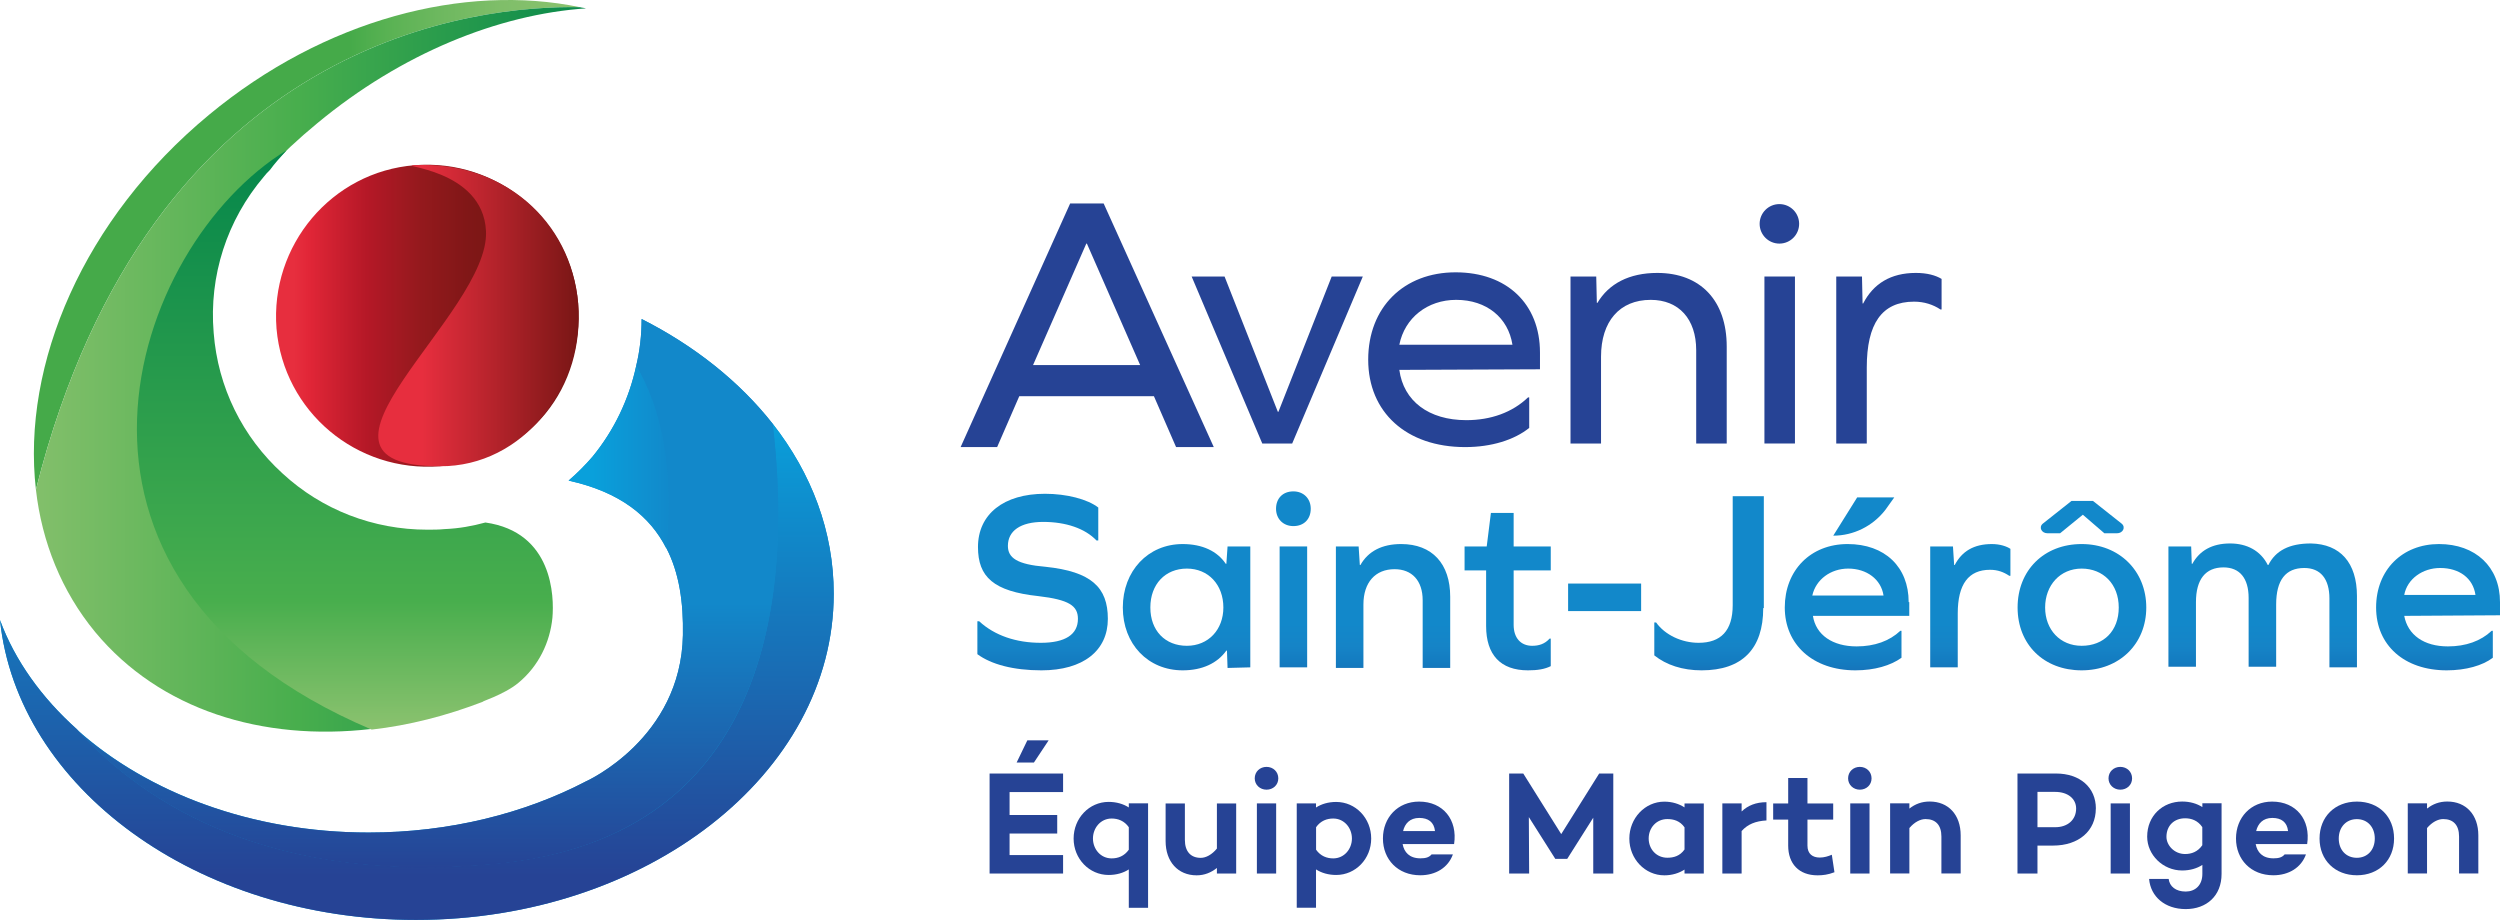 <?xml version="1.0" encoding="UTF-8"?>
<svg id="Calque_1" data-name="Calque 1" xmlns="http://www.w3.org/2000/svg" xmlns:xlink="http://www.w3.org/1999/xlink" viewBox="0 0 417.7 153.7">
  <defs>
    <style>
      .cls-1 {
        fill: url(#Dégradé_sans_nom_26-11);
      }

      .cls-1, .cls-2, .cls-3, .cls-4, .cls-5, .cls-6, .cls-7, .cls-8, .cls-9, .cls-10, .cls-11, .cls-12, .cls-13, .cls-14, .cls-15, .cls-16, .cls-17, .cls-18, .cls-19, .cls-20, .cls-21, .cls-22, .cls-23, .cls-24, .cls-25, .cls-26 {
        stroke-width: 0px;
      }

      .cls-2 {
        fill: url(#Dégradé_sans_nom_3);
      }

      .cls-3 {
        fill: #264395;
      }

      .cls-4 {
        fill: url(#Dégradé_sans_nom_9);
      }

      .cls-5 {
        fill: url(#Dégradé_sans_nom_26-2);
      }

      .cls-6 {
        fill: url(#Dégradé_sans_nom_7);
      }

      .cls-7 {
        fill: url(#Dégradé_sans_nom_10-2);
      }

      .cls-8 {
        fill: url(#Dégradé_sans_nom_26-3);
      }

      .cls-9 {
        fill: url(#Dégradé_sans_nom_26);
      }

      .cls-10 {
        fill: url(#Dégradé_sans_nom_4);
      }

      .cls-11 {
        fill: url(#Dégradé_sans_nom_26-13);
      }

      .cls-12 {
        fill: url(#Dégradé_sans_nom_26-9);
      }

      .cls-13 {
        fill: url(#Dégradé_sans_nom_26-14);
      }

      .cls-14 {
        fill: url(#Dégradé_sans_nom_26-12);
      }

      .cls-15 {
        fill: url(#Dégradé_sans_nom_26-4);
      }

      .cls-16 {
        fill: url(#Dégradé_sans_nom_26-7);
      }

      .cls-17 {
        fill: url(#Dégradé_sans_nom_11);
      }

      .cls-18 {
        fill: url(#Dégradé_sans_nom_5);
      }

      .cls-19 {
        fill: url(#Dégradé_sans_nom_10);
      }

      .cls-20 {
        fill: url(#Dégradé_sans_nom_10-3);
      }

      .cls-21 {
        fill: url(#Dégradé_sans_nom_26-5);
      }

      .cls-22 {
        fill: url(#Dégradé_sans_nom_26-8);
      }

      .cls-23 {
        fill: url(#Dégradé_sans_nom_26-10);
      }

      .cls-24 {
        fill: url(#Dégradé_sans_nom_9-2);
      }

      .cls-25 {
        fill: url(#Dégradé_sans_nom_26-6);
      }

      .cls-26 {
        fill: url(#Dégradé_sans_nom_6);
      }
    </style>
    <linearGradient id="Dégradé_sans_nom_10" data-name="Dégradé sans nom 10" x1="33.1" y1="-602.08" x2="144.81" y2="-602.08" gradientTransform="translate(0 -498.58) scale(1 -1)" gradientUnits="userSpaceOnUse">
      <stop offset="0" stop-color="#09a0db"/>
      <stop offset="1" stop-color="#1288ca"/>
    </linearGradient>
    <linearGradient id="Dégradé_sans_nom_10-2" data-name="Dégradé sans nom 10" x1="95.18" y1="-547.58" x2="96.46" y2="-547.58" xlink:href="#Dégradé_sans_nom_10"/>
    <linearGradient id="Dégradé_sans_nom_3" data-name="Dégradé sans nom 3" x1="69.65" y1="-1280.96" x2="69.65" y2="-1204.06" gradientTransform="translate(0 -1134.58) scale(1 -1)" gradientUnits="userSpaceOnUse">
      <stop offset="0" stop-color="#264395"/>
      <stop offset="1" stop-color="#09a0db"/>
    </linearGradient>
    <linearGradient id="Dégradé_sans_nom_4" data-name="Dégradé sans nom 4" x1="46.12" y1="-1187.33" x2="96.63" y2="-1187.33" gradientTransform="translate(0 -1134.58) scale(1 -1)" gradientUnits="userSpaceOnUse">
      <stop offset=".06" stop-color="#e72e3e"/>
      <stop offset=".11" stop-color="#e12637"/>
      <stop offset=".3" stop-color="#b51827"/>
      <stop offset=".48" stop-color="#94191d"/>
      <stop offset=".63" stop-color="#811717"/>
      <stop offset=".73" stop-color="#791615"/>
    </linearGradient>
    <linearGradient id="Dégradé_sans_nom_5" data-name="Dégradé sans nom 5" x1="58.33" y1="-1175.48" x2="112.11" y2="-1175.48" gradientTransform="translate(0 -1134.58) scale(1 -1)" gradientUnits="userSpaceOnUse">
      <stop offset="0" stop-color="#45aa49"/>
      <stop offset=".12" stop-color="#59b253"/>
      <stop offset=".28" stop-color="#6db85f"/>
      <stop offset=".47" stop-color="#7fbe69"/>
      <stop offset=".68" stop-color="#89c26e"/>
      <stop offset="1" stop-color="#8bc26f"/>
    </linearGradient>
    <linearGradient id="Dégradé_sans_nom_6" data-name="Dégradé sans nom 6" x1="-3.67" y1="-1196.29" x2="103.12" y2="-1196.29" gradientTransform="translate(0 -1134.58) scale(1 -1)" gradientUnits="userSpaceOnUse">
      <stop offset=".03" stop-color="#8bc26f"/>
      <stop offset=".5" stop-color="#48ae4d"/>
      <stop offset="1" stop-color="#04864b"/>
    </linearGradient>
    <linearGradient id="Dégradé_sans_nom_7" data-name="Dégradé sans nom 7" x1="57.62" y1="-1256.48" x2="57.62" y2="-1158.81" gradientTransform="translate(0 -1134.58) scale(1 -1)" gradientUnits="userSpaceOnUse">
      <stop offset="0" stop-color="#8bc26f"/>
      <stop offset=".22" stop-color="#48ae4d"/>
      <stop offset="1" stop-color="#04864b"/>
    </linearGradient>
    <linearGradient id="Dégradé_sans_nom_9" data-name="Dégradé sans nom 9" x1="95.6" y1="-1184.16" x2="95.6" y2="-1183" gradientTransform="translate(0 -1134.58) scale(1 -1)" gradientUnits="userSpaceOnUse">
      <stop offset="0" stop-color="#264395"/>
      <stop offset=".48" stop-color="#1288ca"/>
    </linearGradient>
    <linearGradient id="Dégradé_sans_nom_9-2" data-name="Dégradé sans nom 9" x1="71.37" y1="-1280.29" x2="71.37" y2="-1186.77" xlink:href="#Dégradé_sans_nom_9"/>
    <linearGradient id="Dégradé_sans_nom_10-3" data-name="Dégradé sans nom 10" x1="98.98" y1="-1210.93" x2="112.39" y2="-1210.93" gradientTransform="translate(0 -1134.58) scale(1 -1)" xlink:href="#Dégradé_sans_nom_10"/>
    <linearGradient id="Dégradé_sans_nom_11" data-name="Dégradé sans nom 11" x1="63.2" y1="-1187.31" x2="96.68" y2="-1187.31" gradientTransform="translate(0 -1134.58) scale(1 -1)" gradientUnits="userSpaceOnUse">
      <stop offset="0" stop-color="#e72e3e"/>
      <stop offset=".22" stop-color="#e72e3e"/>
      <stop offset="1" stop-color="#791615"/>
    </linearGradient>
    <linearGradient id="Dégradé_sans_nom_26" data-name="Dégradé sans nom 26" x1="216.1" y1="-1215.23" x2="216.1" y2="-1253.16" gradientTransform="translate(0 -1134.58) scale(1 -1)" gradientUnits="userSpaceOnUse">
      <stop offset=".62" stop-color="#1288ca"/>
      <stop offset=".72" stop-color="#1584c7"/>
      <stop offset=".8" stop-color="#147abf"/>
      <stop offset=".88" stop-color="#1b68b2"/>
      <stop offset=".96" stop-color="#20519f"/>
      <stop offset="1" stop-color="#264395"/>
    </linearGradient>
    <linearGradient id="Dégradé_sans_nom_26-2" data-name="Dégradé sans nom 26" x1="174.2" x2="174.2" xlink:href="#Dégradé_sans_nom_26"/>
    <linearGradient id="Dégradé_sans_nom_26-3" data-name="Dégradé sans nom 26" x1="198.25" x2="198.25" xlink:href="#Dégradé_sans_nom_26"/>
    <linearGradient id="Dégradé_sans_nom_26-4" data-name="Dégradé sans nom 26" x1="232.75" x2="232.75" xlink:href="#Dégradé_sans_nom_26"/>
    <linearGradient id="Dégradé_sans_nom_26-5" data-name="Dégradé sans nom 26" x1="251.9" x2="251.9" xlink:href="#Dégradé_sans_nom_26"/>
    <linearGradient id="Dégradé_sans_nom_26-6" data-name="Dégradé sans nom 26" x1="268.1" x2="268.1" xlink:href="#Dégradé_sans_nom_26"/>
    <linearGradient id="Dégradé_sans_nom_26-7" data-name="Dégradé sans nom 26" x1="285.55" x2="285.55" xlink:href="#Dégradé_sans_nom_26"/>
    <linearGradient id="Dégradé_sans_nom_26-8" data-name="Dégradé sans nom 26" x1="308.6" x2="308.6" xlink:href="#Dégradé_sans_nom_26"/>
    <linearGradient id="Dégradé_sans_nom_26-9" data-name="Dégradé sans nom 26" x1="329.2" x2="329.2" xlink:href="#Dégradé_sans_nom_26"/>
    <linearGradient id="Dégradé_sans_nom_26-10" data-name="Dégradé sans nom 26" x1="347.85" x2="347.85" xlink:href="#Dégradé_sans_nom_26"/>
    <linearGradient id="Dégradé_sans_nom_26-11" data-name="Dégradé sans nom 26" x1="378.05" x2="378.05" xlink:href="#Dégradé_sans_nom_26"/>
    <linearGradient id="Dégradé_sans_nom_26-12" data-name="Dégradé sans nom 26" x1="407.35" x2="407.35" xlink:href="#Dégradé_sans_nom_26"/>
    <linearGradient id="Dégradé_sans_nom_26-13" data-name="Dégradé sans nom 26" x1="347.9" x2="347.9" xlink:href="#Dégradé_sans_nom_26"/>
    <linearGradient id="Dégradé_sans_nom_26-14" data-name="Dégradé sans nom 26" x1="311.4" x2="311.4" xlink:href="#Dégradé_sans_nom_26"/>
  </defs>
  <g id="Calque_1-2" data-name="Calque 1">
    <g>
      <path class="cls-3" d="M210.9,74.1l-11.8-27.9h5.5l8.9,22.6h.1l8.9-22.6h5.2l-11.8,27.9h-5Z"/>
      <path class="cls-3" d="M233.8,61.8c.7,5.2,4.9,8.4,11.2,8.4,4.1,0,7.7-1.3,10.3-3.8h.2v5.1c-2.5,2-6.3,3.2-10.7,3.2-9.8,0-16.2-5.8-16.2-14.6s6-14.6,14.6-14.6,14.1,5.3,14.1,13.4v2.8l-23.5.1h0ZM233.8,57.6h18.9c-.7-4.5-4.3-7.5-9.4-7.5-4.8,0-8.6,3-9.5,7.5Z"/>
      <path class="cls-3" d="M288.5,57.9v16.2h-5.1v-15.6c0-5.2-2.9-8.4-7.6-8.4-5.2,0-8.3,3.6-8.3,9.5v14.5h-5.1v-27.9h4.3l.1,4.4h.1c1.9-3.2,5.3-5,10-5,7.2,0,11.6,4.6,11.6,12.3h0Z"/>
      <circle class="cls-3" cx="297.3" cy="37.4" r="3.3"/>
      <rect class="cls-3" x="294.8" y="46.2" width="5.1" height="27.9"/>
      <path class="cls-3" d="M324.4,46.6v5.1h-.2c-1.2-.8-2.7-1.3-4.4-1.3-5.4,0-7.9,3.7-7.9,11v12.7h-5.1v-27.9h4.3l.1,4.5h.1c1.7-3.3,4.6-5.1,8.8-5.1,1.9,0,3.3.4,4.3,1h0Z"/>
      <path class="cls-3" d="M192.8,66.2h-22.5l-3.7,8.5h-6.1l18.3-40.7h5.6l18.4,40.7h-6.3l-3.7-8.5ZM181.5,40.7l-8.9,20.3h17.9l-8.9-20.3h-.1Z"/>
    </g>
    <g>
      <g>
        <path class="cls-19" d="M129.1,70.8c-5.5-7-13-13-21.9-17.5,0,2.7-.3,5.3-.9,7.8-1.2,5.6-3.7,10.8-7.3,15.2-1.2,1.4-2.6,2.8-4,4,8.6,1.9,13.6,5.9,16.3,11.2,2.2,4.2,2.9,9.2,2.8,14.6-.3,17.3-16.1,24.4-16.1,24.4-10.3,5.4-22.9,8.6-36.4,8.6-19.3,0-36.6-6.5-48.4-16.9-.1-.1-.3-.3-.4-.4-5.8-5.2-10.3-11.4-12.8-18.2,2.9,28,32.9,50.1,69.5,50.1,38.5,0,69.8-24.4,69.8-54.5,0-10.4-3.7-20.1-10.2-28.4Z"/>
        <path class="cls-7" d="M96.3,48.9c-.3-.1-.8-.3-1.5-.5.6.4,1.1.8,1.6,1.2,0-.2-.1-.5-.1-.7Z"/>
      </g>
      <path class="cls-2" d="M129.1,70.8c3,25.8,1.2,69.1-46.4,73.5-36.9,3.4-58-9.4-69.9-22.5-5.8-5.2-10.3-11.4-12.8-18.2,2.9,28,32.9,50.1,69.5,50.1,38.5,0,69.8-24.4,69.8-54.5,0-10.4-3.7-20.1-10.2-28.4h0Z"/>
      <path class="cls-10" d="M96.6,50.7c-1.2-13.9-13.4-24.2-27.3-23.1s-24.2,13.4-23.1,27.3c1.2,13.9,13.4,24.1,27.3,23,15.2-1.2,24.2-13.3,23.1-27.2Z"/>
      <path class="cls-18" d="M96.9,1.2c-19.3-4-42.7,2-62,18C14,36.5,3.6,60.8,6,81.8,25.2,5.8,80.2.9,96.9,1.2Z"/>
      <path class="cls-26" d="M25.1,70c-.3-3.1,0-6,.5-8.4.5-2,1.1-4.1,1.9-6.2,4.5-12.3,13.2-24.7,25.5-34.8C67.1,8.9,83.3,2.4,97.9,1.4c-.3-.1-.7-.1-1-.2C80.2.9,25.2,5.8,6,81.8c1,8.8,4.3,17,9.9,23.8,10.8,13,27.9,18.3,46.1,16.2-31.8-17-38.5-36.4-36.9-51.8Z"/>
      <path class="cls-6" d="M81.1,87.3c-2.2.6-4.4,1-6.8,1.1-1,.1-1.9.1-2.9.1-9,0-17.6-3.3-24.2-9.4-6.7-6.1-10.8-14.4-11.5-23.5-.8-9.5,2.2-18.8,8.4-26.1.3-.4.6-.7,1-1.1.8-1.1,1.8-2.2,2.8-3.3-26.1,15.9-45.3,71.6,14.2,96.8,6.2-.7,12.5-2.3,18.7-4.7-.9.2,3.4-1.1,5.8-3.1,3.4-2.8,5.3-6.8,5.7-10.9.3-3.5.1-14.3-11.2-15.9h0Z"/>
      <g>
        <path class="cls-4" d="M96.4,49.6c0-.2-.1-.5-.1-.7-.3-.1-.8-.3-1.5-.5.6.4,1.1.8,1.6,1.2Z"/>
        <path class="cls-24" d="M129.1,70.8c-5.5-7-13-13-21.9-17.5,0,2.7-.3,5.3-.9,7.8,3.9,7.1,6.3,16.9,5,30.4,2.2,4.2,2.9,9.2,2.8,14.6-.3,17.3-16.1,24.4-16.1,24.4-10.3,5.4-22.9,8.6-36.4,8.6-19.6,0-37.1-6.7-48.9-17.3,11.6,12.8,32.8,26,69.8,22.6,47.7-4.4,49.7-47.8,46.6-73.6h0Z"/>
      </g>
      <path class="cls-20" d="M106.3,61.1c-1.2,5.6-3.7,10.8-7.3,15.2-1.2,1.4-2.6,2.8-4,4,8.6,1.9,13.6,6,16.3,11.3,1.4-13.6-.9-23.6-5-30.5h0Z"/>
      <path class="cls-17" d="M96.6,50.7c-1.2-13.9-12.6-23.8-27.3-23.1-3.4.2,11.4.5,11.9,11,.7,13.9-35,39.3-7.7,39.3,13.9.1,24.2-13.3,23.1-27.2h0Z"/>
    </g>
    <g>
      <path class="cls-9" d="M216.1,87.9c1.8,0,2.9-1.2,2.9-2.9s-1.2-2.9-2.9-2.9c-1.8,0-2.9,1.2-2.9,2.9s1.2,2.9,2.9,2.9Z"/>
      <g>
        <path class="cls-5" d="M183.5,84.8v5.5h-.3c-1.9-2-5.1-3.1-8.9-3.1s-5.9,1.5-5.9,4c0,2,1.5,3.1,6.3,3.5,7.6.8,10.4,3.4,10.4,8.7s-4.1,8.6-11.1,8.6c-4.7,0-8.4-1-10.7-2.7v-5.5h.3c2.6,2.4,6.2,3.6,10.3,3.6s6.2-1.4,6.2-4c0-2.2-1.5-3.2-6.6-3.8-7.5-.8-10.1-3.2-10.1-8.2,0-5.5,4.3-8.9,11.2-8.9,3.6,0,7.1.9,8.9,2.3h0Z"/>
        <path class="cls-8" d="M205.1,111.6l-.1-2.9h-.1c-1.5,2.1-4,3.3-7.3,3.3-5.8,0-10-4.4-10-10.5s4.2-10.6,10-10.6c3.3,0,5.8,1.2,7.2,3.3h.1l.2-2.9h3.8v20.2l-3.8.1h0ZM204.4,101.5c0-3.8-2.5-6.5-6.1-6.5s-6.1,2.6-6.1,6.5,2.5,6.4,6.1,6.4,6.1-2.7,6.1-6.4Z"/>
        <rect class="cls-9" x="213.8" y="91.3" width="4.6" height="20.2"/>
        <path class="cls-15" d="M242.3,99.7v11.9h-4.6v-11.3c0-3.3-1.8-5.2-4.7-5.2-3.2,0-5.2,2.2-5.2,5.9v10.6h-4.6v-20.3h3.8l.2,3.1h.1c1.3-2.3,3.6-3.5,6.8-3.5,5.2,0,8.2,3.3,8.2,8.8h0Z"/>
        <path class="cls-21" d="M259.1,111.3c-1,.5-2.2.7-3.8.7-4.6,0-7-2.6-7-7.4v-9.3h-3.6v-4h3.7l.7-5.6h3.8v5.6h6.2v4h-6.2v9.1c0,2.2,1.2,3.5,3.1,3.5,1.1,0,2.1-.3,2.9-1.2h.2v4.6h0Z"/>
        <path class="cls-25" d="M262,102.1v-4.6h12.2v4.6h-12.2Z"/>
        <path class="cls-16" d="M294.6,101.6c0,6.8-3.5,10.4-10.3,10.4-3.2,0-5.9-.9-7.9-2.5v-5.5h.3c1.5,2.1,4.3,3.4,7.1,3.4,3.7,0,5.7-2,5.7-6.3v-18.2h5.2v18.7s-.1,0-.1,0Z"/>
        <path class="cls-22" d="M318.9,100.6c0-5.9-4-9.7-10.2-9.7s-10.5,4.4-10.5,10.6,4.7,10.5,11.8,10.5c3.2,0,5.9-.8,7.7-2.1v-4.5h-.2c-1.8,1.7-4.3,2.6-7.3,2.6-4,0-6.8-1.9-7.3-5.1h16.1v-2.3h-.1ZM302.8,99.5c.6-2.7,3.1-4.5,6-4.5,3.1,0,5.5,1.8,5.9,4.5h-11.9Z"/>
        <path class="cls-12" d="M335.9,91.7v4.5h-.2c-.9-.6-1.9-1-3.2-1-3.6,0-5.4,2.4-5.4,7.3v9h-4.6v-20.2h3.8l.2,3.1h.1c1.2-2.3,3.2-3.5,6.2-3.5,1.4,0,2.5.4,3.1.8h0Z"/>
        <path class="cls-23" d="M347.8,90.9c-6.3,0-10.7,4.4-10.7,10.6s4.4,10.5,10.7,10.5,10.8-4.4,10.8-10.5-4.5-10.6-10.8-10.6ZM347.8,107.9c-3.6,0-6.1-2.7-6.1-6.4s2.5-6.5,6.1-6.5,6.2,2.6,6.2,6.5-2.5,6.4-6.2,6.4Z"/>
        <path class="cls-1" d="M393.8,99.6v11.9h-4.6v-11.5c0-3.3-1.5-5.1-4.2-5.1-3.1,0-4.7,2-4.7,6.1v10.4h-4.6v-11.5c0-3.3-1.5-5.1-4.2-5.1-3,0-4.6,2-4.6,5.8v10.8h-4.6v-20.1h3.8l.1,2.9h.1c1.2-2.2,3.3-3.4,6.3-3.4,2.8,0,5.1,1.2,6.3,3.6h.1c1.2-2.4,3.5-3.6,7.1-3.6,4.9.1,7.7,3.2,7.7,8.8h0Z"/>
        <path class="cls-14" d="M401.7,102.9c.6,3.2,3.3,5.1,7.3,5.1,3,0,5.5-.9,7.3-2.6h.2v4.5c-1.7,1.3-4.5,2.1-7.7,2.1-7.1,0-11.8-4.2-11.8-10.5s4.4-10.6,10.5-10.6,10.2,3.8,10.2,9.7v2.2l-16,.1h0ZM401.7,99.4h11.9c-.4-2.8-2.7-4.5-5.9-4.5-2.9,0-5.5,1.8-6,4.5Z"/>
      </g>
      <path class="cls-11" d="M344.2,89.1h-2.1c-1,0-1.5-1-.8-1.6l4.8-3.8h3.6l4.8,3.8c.7.6.2,1.6-.8,1.6h-2.1l-3.6-3.1-3.8,3.1h0Z"/>
      <path class="cls-13" d="M316.5,83.1h-6.2l-4,6.4h0c3.4,0,6.6-1.6,8.7-4.3l1.5-2.1h0Z"/>
    </g>
  </g>
  <g>
    <path class="cls-3" d="M168.68,132.34v3.83h7.96v3.1h-7.96v3.59h8.94v3.09h-12.28v-16.71h12.28v3.1h-8.94ZM172.76,127.4h-2.9l1.79-3.71h3.56l-2.46,3.71Z"/>
    <path class="cls-3" d="M191.82,134.23v17.44h-3.22v-6.41c-.91.59-2.06.93-3.37.93-3.24,0-5.85-2.7-5.85-6.09s2.6-6.12,5.85-6.12c1.3,0,2.46.34,3.37.93v-.69h3.22ZM188.6,141.97v-3.76c-.76-1.08-1.82-1.45-2.87-1.45-1.84,0-3.12,1.57-3.12,3.34s1.28,3.32,3.12,3.32c1.06,0,2.11-.37,2.87-1.45Z"/>
    <path class="cls-3" d="M206.54,134.23v11.72h-3.22v-.93c-.96.76-2.06,1.23-3.39,1.23-3.12,0-5.18-2.28-5.18-5.72v-6.29h3.22v6.09c0,1.92.96,3,2.65,3,.88,0,1.87-.54,2.7-1.55v-7.54h3.22Z"/>
    <path class="cls-3" d="M209.64,130.05c0-1.11.86-1.92,1.97-1.92s1.97.81,1.97,1.92-.88,1.89-1.97,1.89-1.97-.81-1.97-1.89ZM213.22,134.23v11.72h-3.22v-11.72h3.22Z"/>
    <path class="cls-3" d="M229.1,140.1c0,3.39-2.6,6.09-5.85,6.09-1.3,0-2.46-.34-3.37-.93v6.41h-3.22v-17.44h3.22v.69c.91-.59,2.06-.93,3.37-.93,3.24,0,5.85,2.7,5.85,6.12ZM225.88,140.1c0-1.77-1.28-3.34-3.12-3.34-1.06,0-2.11.37-2.87,1.45v3.76c.76,1.08,1.82,1.45,2.87,1.45,1.84,0,3.12-1.57,3.12-3.32Z"/>
    <path class="cls-3" d="M242.95,141.03h-8.6c.25,1.35,1.13,2.38,2.97,2.38.86,0,1.45-.15,1.87-.66h3.56c-.79,2.21-2.87,3.49-5.45,3.49-3.76,0-6.24-2.65-6.24-6.14s2.46-6.17,6.04-6.17c4.03,0,6.46,3.05,5.85,7.1ZM234.43,138.85h5.33c-.17-1.5-1.13-2.19-2.63-2.19-1.57,0-2.41.96-2.7,2.19Z"/>
    <path class="cls-3" d="M269.54,145.95h-3.34v-9.33l-4.35,6.88h-2.01v-.03l-4.4-6.95.05,9.43h-3.34v-16.71h2.36l6.34,10.12,6.34-10.12h2.36v16.71Z"/>
    <path class="cls-3" d="M284.67,134.23v11.72h-3.22v-.66c-.91.59-2.06.96-3.37.96-3.24,0-5.85-2.75-5.85-6.14s2.6-6.17,5.85-6.17c1.3,0,2.46.37,3.37.96v-.66h3.22ZM281.45,141.94v-3.71c-.76-1.08-1.82-1.38-2.87-1.38-1.84,0-3.12,1.47-3.12,3.24s1.28,3.22,3.12,3.22c1.06,0,2.11-.29,2.87-1.38Z"/>
    <path class="cls-3" d="M295.14,134.03v3.05c-1.82.1-3.14.64-4.15,1.77v7.1h-3.22v-11.72h3.22v1.35c1.06-1.01,2.41-1.55,4.15-1.55Z"/>
    <path class="cls-3" d="M306.51,145.73c-1.08.42-1.97.52-2.83.52-3.14,0-4.91-1.96-4.91-4.96v-4.35h-2.51v-2.7h2.51v-4.25h3.22v4.25h4.3v2.7h-4.3v4.35c0,1.38.86,1.99,2.06,1.99.74,0,1.42-.22,2.01-.47l.44,2.92Z"/>
    <path class="cls-3" d="M308.78,130.05c0-1.11.86-1.92,1.96-1.92s1.96.81,1.96,1.92-.88,1.89-1.96,1.89-1.96-.81-1.96-1.89ZM312.36,134.23v11.72h-3.22v-11.72h3.22Z"/>
    <path class="cls-3" d="M327.59,139.58v6.36h-3.22v-6.17c0-1.92-.96-2.92-2.65-2.92-.88,0-1.87.52-2.7,1.5v7.59h-3.22v-11.72h3.22v.88c.96-.76,2.06-1.18,3.39-1.18,3.12,0,5.18,2.21,5.18,5.65Z"/>
    <path class="cls-3" d="M350.17,135.09c0,3.73-2.85,6.19-7.15,6.19h-2.6v4.67h-3.34v-16.71h6.44c4,0,6.66,2.33,6.66,5.85ZM346.88,135.09c0-1.65-1.4-2.78-3.49-2.78h-2.97v5.9h2.97c2.09,0,3.49-1.25,3.49-3.12Z"/>
    <path class="cls-3" d="M352.29,130.05c0-1.11.86-1.92,1.97-1.92s1.97.81,1.97,1.92-.88,1.89-1.97,1.89-1.97-.81-1.97-1.89ZM355.87,134.23v11.72h-3.22v-11.72h3.22Z"/>
    <path class="cls-3" d="M371.18,134.23v11.79c0,3.66-2.51,5.87-5.99,5.87s-5.87-2.09-6.12-5.04h3.27c.15,1.25,1.18,2.11,2.85,2.11,1.57,0,2.78-1.03,2.78-2.95v-1.5c-.91.59-2.06.93-3.37.93-3.24,0-5.85-2.63-5.85-5.65,0-3.51,2.6-5.87,5.85-5.87,1.3,0,2.46.34,3.37.93v-.64h3.22ZM367.96,141.21v-3.02c-.76-1.11-1.82-1.47-2.87-1.47-1.84,0-3.12,1.23-3.12,3.1,0,1.38,1.28,2.87,3.12,2.87,1.06,0,2.11-.37,2.87-1.47Z"/>
    <path class="cls-3" d="M385.48,141.03h-8.6c.25,1.35,1.13,2.38,2.97,2.38.86,0,1.45-.15,1.87-.66h3.56c-.79,2.21-2.87,3.49-5.45,3.49-3.76,0-6.24-2.65-6.24-6.14s2.46-6.17,6.04-6.17c4.03,0,6.46,3.05,5.85,7.1ZM376.96,138.85h5.33c-.17-1.5-1.13-2.19-2.63-2.19-1.57,0-2.41.96-2.7,2.19Z"/>
    <path class="cls-3" d="M400,140.1c0,3.61-2.55,6.14-6.21,6.14s-6.24-2.53-6.24-6.14,2.55-6.17,6.24-6.17,6.21,2.53,6.21,6.17ZM396.78,140.1c0-1.92-1.23-3.24-3-3.24s-3.02,1.33-3.02,3.24,1.23,3.22,3.02,3.22,3-1.33,3-3.22Z"/>
    <path class="cls-3" d="M414.08,139.58v6.36h-3.22v-6.17c0-1.92-.96-2.92-2.65-2.92-.88,0-1.87.52-2.7,1.5v7.59h-3.22v-11.72h3.22v.88c.96-.76,2.06-1.18,3.39-1.18,3.12,0,5.18,2.21,5.18,5.65Z"/>
  </g>
</svg>